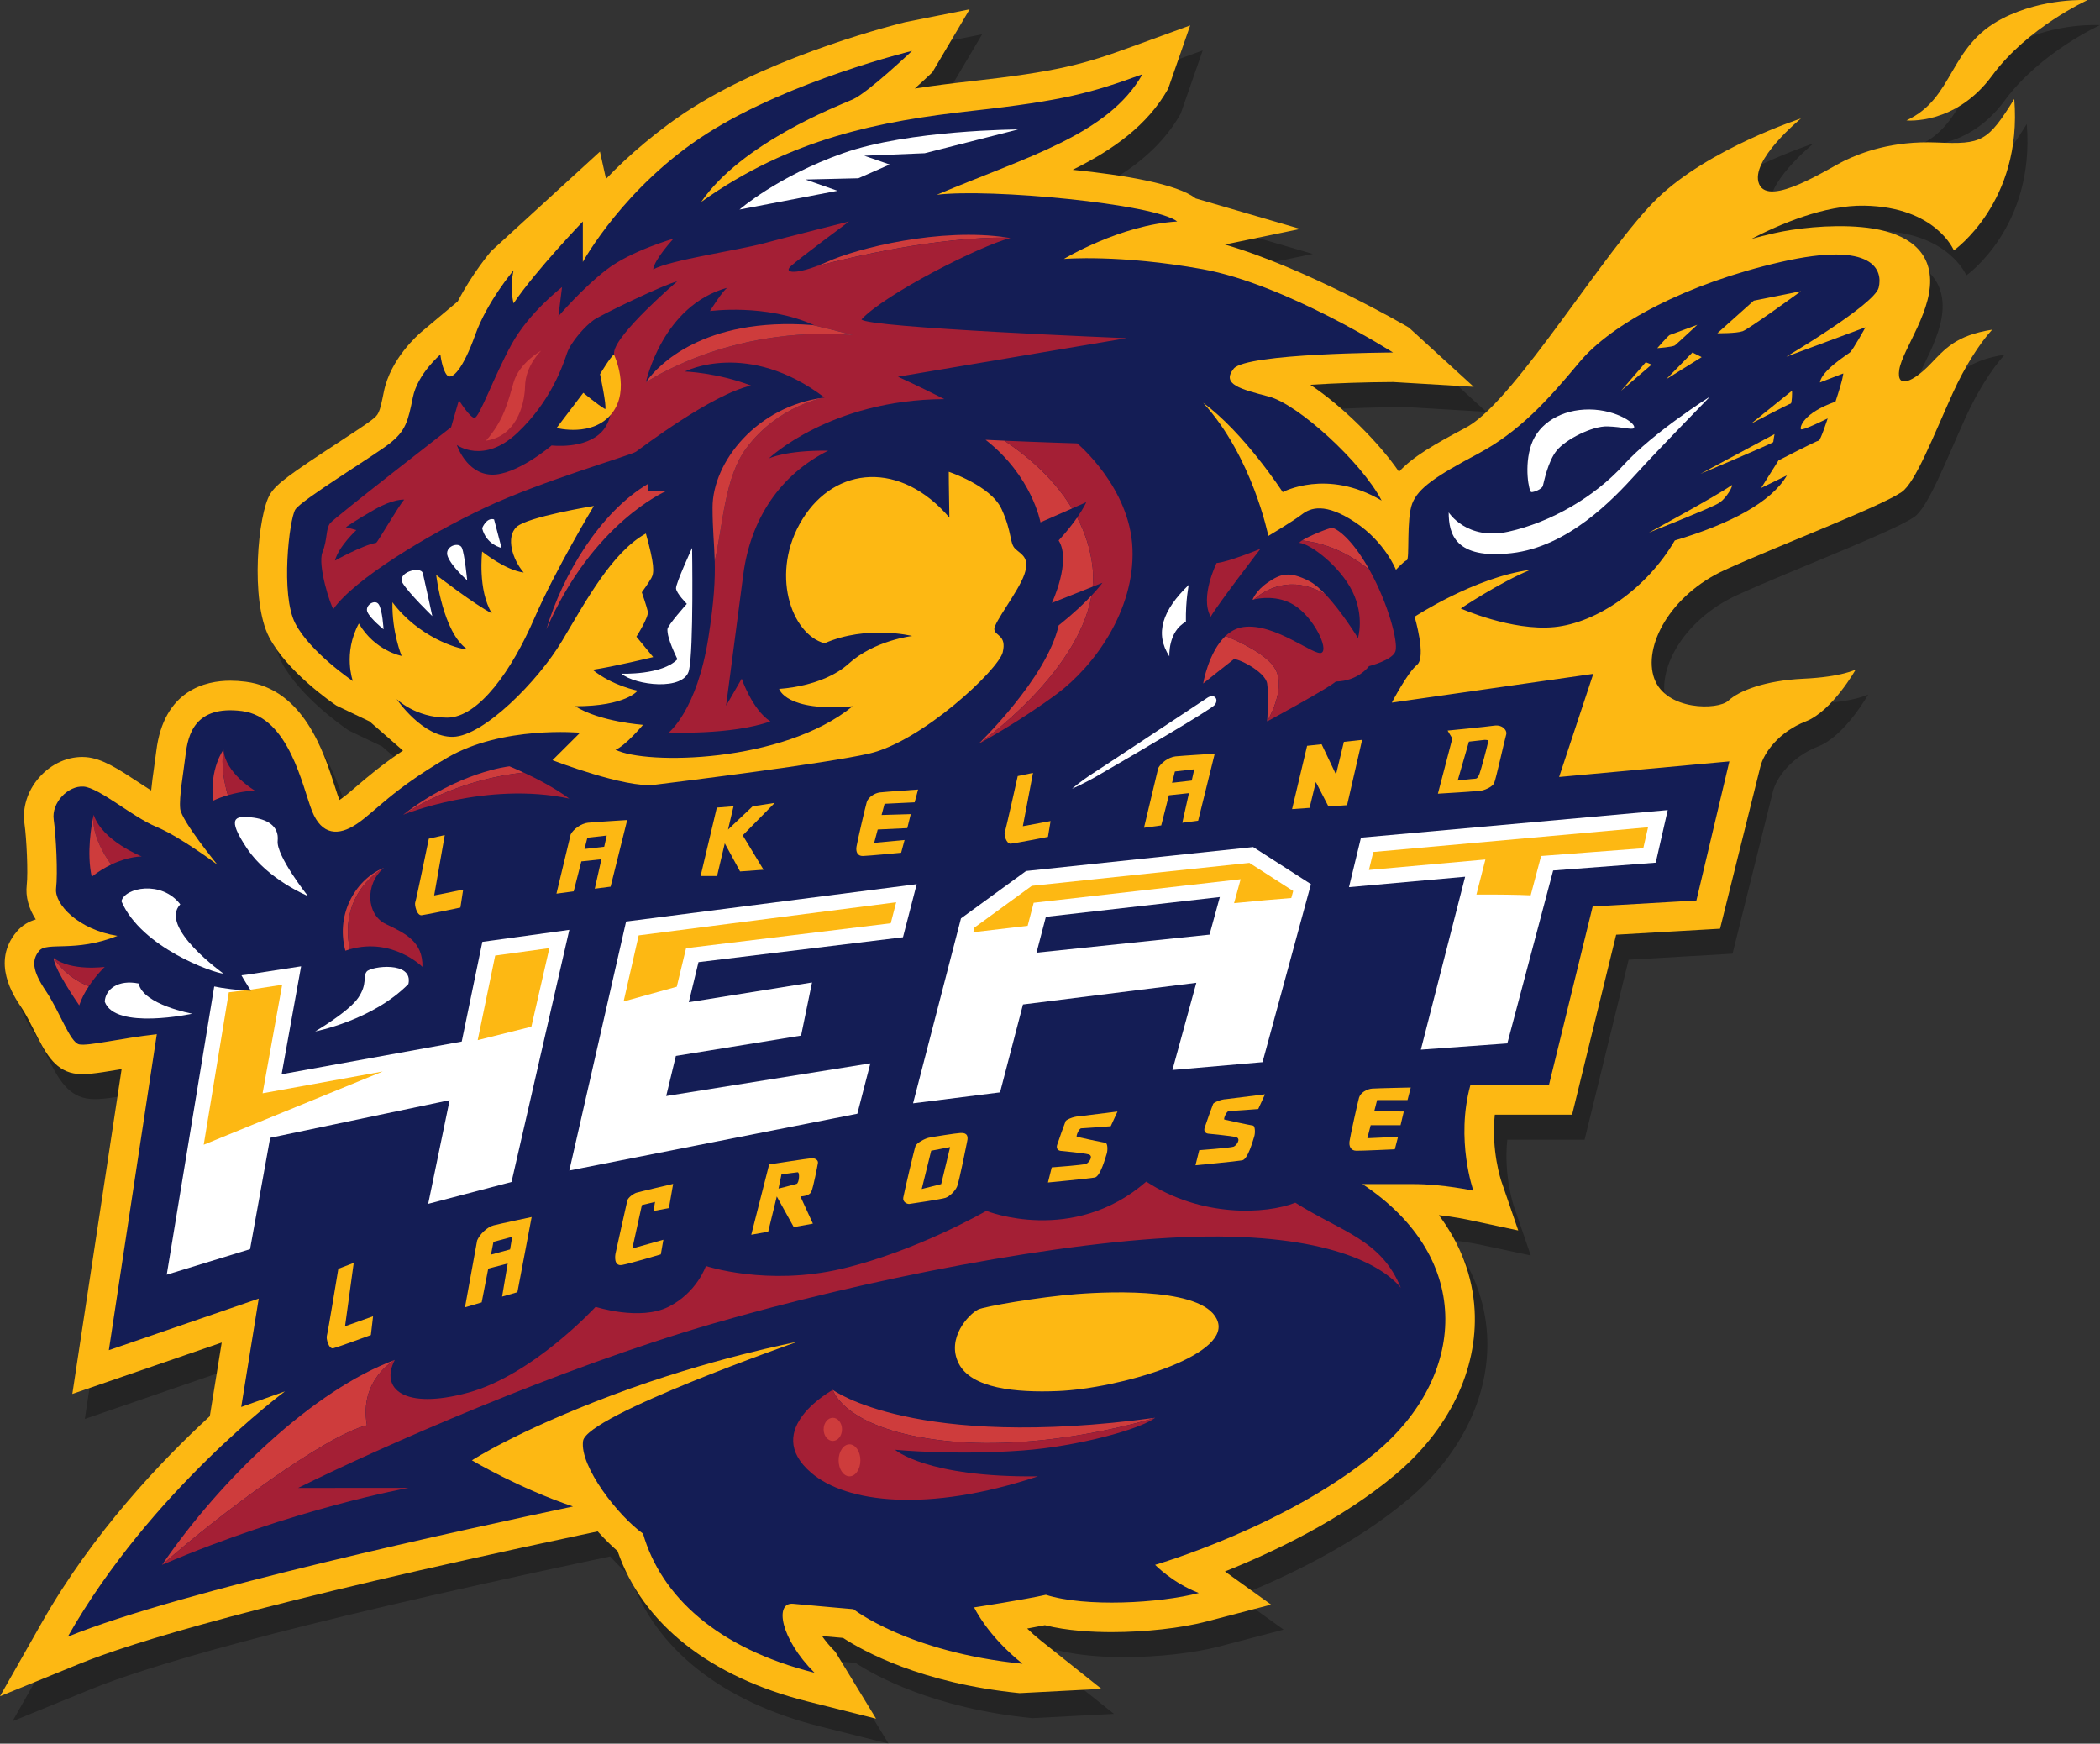 <?xml version="1.0" encoding="utf-8"?>
<!-- Generator: Adobe Illustrator 16.0.0, SVG Export Plug-In . SVG Version: 6.00 Build 0)  -->
<!DOCTYPE svg PUBLIC "-//W3C//DTD SVG 1.1//EN" "http://www.w3.org/Graphics/SVG/1.1/DTD/svg11.dtd">
<svg version="1.1" xmlns="http://www.w3.org/2000/svg" xmlns:xlink="http://www.w3.org/1999/xlink" x="0px" y="0px"
	 width="504.018px" height="418.46px" viewBox="0 0 504.018 418.46" enable-background="new 0 0 504.018 418.46"
	 xml:space="preserve">
<rect x="0" y="0" width="504.018" height="418.46" fill="#333333" stroke="none"/>
<g>
	<g opacity="0.3">
		<path d="M471.938,66.087c0,0,16.528-11.539,14.501-36.33c-6.393,10.291-7.796,10.915-18.555,10.447s-18.242,2.466-22.141,4.337
			s-18.148,11.255-20.534,5.642s10.038-15.748,10.038-15.748s-22.089,7.172-34.486,19.178
			c-12.37,11.979-33.699,47.819-45.357,54.673c-0.31,0.174-0.615,0.352-0.933,0.521c-7.105,3.778-12.343,6.747-15.699,10.411
			c-4.874-7.105-13.644-15.804-21.282-20.878c6.165-0.395,13.374-0.633,19.878-0.66l19.344,1.15l-15.564-14.213
			c-0.973-0.62-24.803-14.314-44.154-19.934l18.087-3.742l-25.118-7.323c-4.32-3.451-17.154-5.614-29.504-6.868
			c9.696-4.805,17.936-10.634,22.907-19.443l5.293-15.208l-13.893,5.067c-11.782,4.297-17.815,6.013-39.221,8.391
			c-4.199,0.467-8.539,0.999-12.987,1.694c1.575-1.415,3.032-2.774,4.219-3.901l8.939-15.111l-15.492,3.086
			c-1.231,0.299-30.396,7.478-51.143,20.612c-7.782,4.926-15.662,11.718-20.625,16.999l-1.461-6.549l-26.124,23.896
			c-0.23,0.271-4.563,5.399-7.998,12.041l-8.734,7.333c-0.754,0.633-7.416,6.416-9.01,14.353c-1.075,5.349-1.221,5.462-3.015,6.857
			c-1.218,0.947-4.623,3.178-7.917,5.335c-11.668,7.643-14.808,9.891-16.333,12.332c-2.956,4.728-4.873,25.542-0.276,34.369
			c4.303,8.26,14.932,15.601,16.13,16.411l7.986,3.819l8.011,6.997c-5.237,3.517-8.566,6.372-11.195,8.627
			c-1.511,1.296-2.705,2.32-3.801,3.063c-0.09,0.061-0.175,0.116-0.256,0.167c-0.296-0.751-0.686-1.965-1.098-3.25
			c-2.619-8.168-7.493-23.372-21.409-25.133c-1.274-0.162-2.512-0.243-3.68-0.243c-5.871,0-15.985,2.199-17.771,16.924
			c-0.149,1.234-0.33,2.509-0.507,3.767c-0.277,1.963-0.546,3.872-0.714,5.657c-1.073-0.671-2.184-1.403-3.236-2.096
			c-4.573-3.012-8.521-5.614-12.425-5.914c-4.137-0.312-8.308,1.532-11.282,4.956c-2.745,3.159-4.008,7.173-3.466,11.014
			c0.517,3.661,0.888,11.772,0.545,14.741c-0.323,2.802,0.494,5.638,2.172,8.247c-1.646,0.477-3.215,1.332-4.553,2.9
			c-6.266,7.348-0.718,15.549,1.105,18.244c1.049,1.551,2.092,3.617,3.1,5.615c2.504,4.964,4.667,9.25,9.417,10.177
			c2.428,0.474,5.513-0.015,10.586-0.862c0.311-0.052,0.626-0.104,0.946-0.157L20.36,340.528l35.853-12.334l-2.856,17.674
			c-11.558,10.629-28.045,27.918-40.251,49.413L3,413.076l18.946-7.735c12.595-5.142,43.645-14.673,120.042-30.878l4.464-0.947
			c1.687,1.873,3.343,3.489,4.773,4.725c5.985,17.402,22.053,30.162,45.531,36.067l16.508,4.152l-9.768-16.035
			c-1.33-1.33-2.384-2.621-3.2-3.792c1.932,0.172,3.757,0.332,5.049,0.445c4.83,3.155,18.794,10.904,42.369,13.25l19.646-1.021
			l-14.529-11.574c-1.23-0.98-2.328-1.959-3.299-2.905c1.513-0.271,2.977-0.544,4.249-0.802c5.351,1.355,11.555,1.659,16.036,1.659
			c8.027,0,16.724-0.97,22.694-2.531l15.563-4.07l-11.079-7.958c11.62-4.641,27.932-12.372,40.866-23.21
			c12.912-10.817,19.857-25.221,19.058-39.518c-0.456-8.14-3.412-15.889-8.573-22.781c3.767,0.419,6.741,1.049,6.782,1.058
			l12.262,2.615l-4.076-11.874c-0.029-0.086-2.457-7.313-1.551-15.906h18.549l10.58-43.194l24.935-1.44l9.681-38.906
			c0.845-3.376,4.492-8.353,10.88-10.842c6.393-2.491,12.006-12.47,12.006-12.47s-3.263,1.789-12.546,2.22
			s-15.52,2.926-18.015,5.265s-14.969,2.412-17.775-5.265s3.743-20.102,16.996-26.129s37.039-15.055,42.341-18.649
			c3.353-2.273,7.646-13.522,12.33-23.852c2.724-6.004,6.261-11.698,9.413-15.137c-8.731,1.403-11.224,4.522-14.967,8.392
			s-8.108,6.146-7.329,1.202s8.521-14.7,7.272-23.14c-1.105-7.468-8.408-10.351-16.374-11.065
			c-7.789-0.698-16.146,0.369-20.887,1.456c-1.852,0.424-3.681,0.884-5.489,1.369c6.591-3.422,17.473-8.159,27.156-7.967
			C467.686,55.697,471.938,66.087,471.938,66.087z"/>
		<path d="M481.109,24.171c8.575-11.666,22.908-18.141,22.908-18.141s-10.484-0.678-20.386,4.391
			c-13.098,6.705-11.446,19.109-23.076,24.48C460.556,34.902,472.324,36.123,481.109,24.171z"/>
	</g>
</g>
<g id="_x3C_Layer_x3E__copy">
	<path fill="#FDB813" d="M468.938,60.087c0,0,16.528-11.539,14.501-36.33c-6.393,10.291-7.796,10.915-18.555,10.447
		s-18.242,2.466-22.141,4.337s-18.148,11.255-20.534,5.642s10.038-15.748,10.038-15.748s-22.089,7.172-34.486,19.178
		c-12.37,11.979-33.699,47.819-45.357,54.673c-0.31,0.174-0.615,0.352-0.933,0.521c-7.105,3.778-12.343,6.747-15.699,10.411
		c-4.874-7.105-13.644-15.804-21.282-20.878c6.165-0.395,13.374-0.633,19.878-0.66l19.344,1.15l-15.564-14.213
		c-0.973-0.62-24.803-14.314-44.154-19.934l18.087-3.742l-25.118-7.323c-4.32-3.451-17.154-5.614-29.504-6.868
		c9.696-4.805,17.936-10.634,22.907-19.443l5.293-15.208l-13.893,5.067c-11.782,4.297-17.815,6.013-39.221,8.391
		c-4.199,0.467-8.539,0.999-12.987,1.694c1.575-1.415,3.032-2.774,4.219-3.901l8.939-15.111l-15.492,3.086
		c-1.231,0.299-30.396,7.478-51.143,20.612c-7.782,4.926-15.662,11.718-20.625,16.999l-1.461-6.549l-26.124,23.896
		c-0.23,0.271-4.563,5.399-7.998,12.041l-8.734,7.333c-0.754,0.633-7.416,6.416-9.01,14.353c-1.075,5.349-1.221,5.462-3.015,6.857
		c-1.218,0.947-4.623,3.178-7.917,5.335c-11.668,7.643-14.808,9.891-16.333,12.332c-2.956,4.728-4.873,25.542-0.276,34.369
		c4.303,8.26,14.932,15.601,16.13,16.411l7.986,3.819l8.011,6.997c-5.237,3.517-8.566,6.372-11.195,8.627
		c-1.511,1.296-2.705,2.32-3.801,3.063c-0.09,0.061-0.175,0.116-0.256,0.167c-0.296-0.751-0.686-1.965-1.098-3.25
		c-2.619-8.168-7.493-23.372-21.409-25.133c-1.274-0.162-2.512-0.243-3.68-0.243c-5.871,0-15.985,2.199-17.771,16.924
		c-0.149,1.234-0.33,2.509-0.507,3.767c-0.277,1.963-0.546,3.872-0.714,5.657c-1.073-0.671-2.184-1.403-3.236-2.096
		c-4.573-3.012-8.521-5.614-12.425-5.914c-4.137-0.312-8.308,1.532-11.282,4.956c-2.745,3.159-4.008,7.173-3.466,11.014
		c0.517,3.662,0.888,11.772,0.545,14.741c-0.323,2.802,0.494,5.638,2.172,8.247c-1.646,0.477-3.215,1.332-4.553,2.9
		c-6.266,7.348-0.718,15.549,1.105,18.244c1.049,1.551,2.092,3.617,3.1,5.615c2.504,4.964,4.667,9.25,9.417,10.177
		c2.428,0.474,5.513-0.015,10.586-0.862c0.311-0.052,0.626-0.104,0.946-0.157L17.36,334.528l35.853-12.334l-2.856,17.674
		c-11.558,10.629-28.045,27.918-40.251,49.413L0,407.076l18.946-7.735c12.595-5.142,43.645-14.673,120.042-30.878l4.464-0.947
		c1.687,1.873,3.343,3.489,4.773,4.725c5.985,17.402,22.053,30.162,45.531,36.067l16.508,4.152l-9.768-16.035
		c-1.33-1.33-2.384-2.621-3.2-3.792c1.932,0.172,3.757,0.332,5.049,0.445c4.83,3.155,18.794,10.904,42.369,13.25l19.646-1.021
		l-14.529-11.574c-1.23-0.98-2.328-1.959-3.299-2.905c1.513-0.271,2.977-0.544,4.249-0.802c5.351,1.355,11.555,1.659,16.036,1.659
		c8.027,0,16.724-0.97,22.694-2.531l15.563-4.07l-11.079-7.958c11.62-4.641,27.932-12.372,40.866-23.21
		c12.912-10.817,19.857-25.221,19.058-39.518c-0.456-8.14-3.412-15.889-8.573-22.781c3.767,0.419,6.741,1.049,6.782,1.058
		l12.262,2.615l-4.076-11.874c-0.029-0.086-2.457-7.313-1.551-15.906h18.549l10.58-43.194l24.935-1.44l9.681-38.906
		c0.845-3.376,4.492-8.353,10.88-10.842c6.393-2.491,12.006-12.47,12.006-12.47s-3.263,1.789-12.546,2.22s-15.52,2.926-18.015,5.265
		s-14.969,2.412-17.775-5.265s3.743-20.102,16.996-26.129s37.039-15.055,42.341-18.649c3.353-2.273,7.646-13.522,12.33-23.852
		c2.724-6.004,6.261-11.698,9.413-15.137c-8.731,1.403-11.224,4.522-14.967,8.392s-8.108,6.146-7.329,1.202s8.521-14.7,7.272-23.14
		c-1.105-7.468-8.408-10.351-16.374-11.065c-7.789-0.698-16.146,0.369-20.887,1.456c-1.852,0.424-3.681,0.884-5.489,1.369
		c6.591-3.422,17.473-8.159,27.156-7.967C464.686,49.697,468.938,60.087,468.938,60.087z"/>
	<path fill="#FDB813" d="M478.109,18.171C486.685,6.505,501.018,0.03,501.018,0.03s-10.484-0.678-20.386,4.391
		c-13.098,6.705-11.446,19.109-23.076,24.48C457.556,28.902,469.324,30.123,478.109,18.171z"/>
	<path fill="#141D55" d="M191.312,322.034c0,0-50.506,17.638-51.37,23.771s8.489,18.075,14.389,22.248
		c4.317,14.965,17.699,27.483,41.153,33.383c-8.202-8.202-9.657-16.979-5.116-16.548s14.47,1.295,14.47,1.295
		s13.094,10.359,40.577,13.094c-8.49-6.763-11.613-13.525-11.613-13.525s12.17-1.87,17.215-3.021
		c9.506,3.021,27.348,2.015,36.701-0.432c-6.331-2.446-10.482-6.759-10.482-6.759s31.778-9.212,53.074-27.055
		s24.03-46.188-3.31-64.319c0,0,5.467,0,12.374,0s14.246,1.582,14.246,1.582s-4.317-12.229-0.72-25.324h18.85l10.504-42.88
		l24.894-1.438l7.913-33.383l-40.864,3.741l8.201-24.749l-48.348,6.907c0,0,3.74-7.194,6.043-9.065s-0.575-11.546-0.575-11.546
		s14.389-9.464,27.771-11.262c-7.482,3.095-16.691,9.282-16.691,9.282s12.231,5.468,22.447,4.461s22.16-9.199,28.923-20.787
		c13.237-3.962,23.166-9.148,26.907-15.621c-6.188,3.025-6.188,3.025-6.188,3.025l4.173-6.619c0,0,9.209-4.749,9.641-4.749
		s2.158-5.324,2.158-5.324s-6.062,3.021-6.412,2.59s0.514-3.885,8.283-6.619c1.87-5.612,1.87-6.763,1.87-6.763l-5.612,2.159
		c0.432-2.877,6.477-6.609,7.195-7.189s3.741-6.048,3.741-6.048l-18.993,7.051c0,0,21.152-12.519,22.159-16.547
		s-0.863-11.368-23.454-6.188s-40.639,14.762-48.378,24.072s-14.502,16.736-24.431,22.016s-14.246,8.158-15.685,11.899
		s-0.575,13.382-1.295,13.598s-2.609,2.301-2.609,2.301s-2.571-6.598-9.766-11.392s-10.756-3.5-12.788-1.917s-8.076,5.18-8.076,5.18
		s-3.796-18.994-15.64-31.944c9.74,7.051,19.093,21.423,19.093,21.423s10.647-5.739,23.742,2.031
		c-4.893-9.353-20.144-23.142-27.051-24.953s-11.452-2.962-8.46-6.703s38.245-3.88,38.245-3.88s-25.756-16.409-45.757-20.006
		s-33.239-2.446-33.239-2.446s13.525-8.188,27.195-8.986c-5.323-4.252-45.039-7.993-57.701-6.41
		c21.44-9.065,41.154-14.389,49.355-28.922c-12.23,4.46-18.851,6.331-40.866,8.777s-43.599,6.55-65.039,21.872
		c9.641-14.101,32.708-23.023,36.355-24.605s14.253-11.655,14.253-11.655s-29.024,7.051-49.025,19.713s-29.983,30.937-29.983,30.937
		v-9.706c0,0-11.277,11.721-16.619,19.635c-1.025-4.029,0-7.914,0-7.914s-6.35,7.461-9.227,15.529s-5.55,10.946-6.732,9.651
		s-1.613-4.972-1.613-4.972s-5.467,4.59-6.619,10.321s-1.727,8.034-5.612,11.055s-21.152,13.526-22.591,15.828
		s-3.598,20.432,0,27.339s13.814,13.814,13.814,13.814s-2.446-6.62,1.439-13.814c3.885,6.619,10.263,7.771,10.263,7.771
		s-2.349-5.59-2.205-12.868c6.187,8.263,15.602,11.285,17.945,11.285c-5.858-4.029-7.441-17.842-7.441-17.842
		s9.304,7.194,13.357,9.209c-3.429-5.612-2.327-14.821-2.327-14.821s5.501,4.46,9.97,5.036c-2.726-3.166-4.31-8.489-1.719-10.936
		s18.562-5.036,18.562-5.036s-9.209,15.252-14.389,27.195s-13.178,23.598-20.834,23.598s-12.117-4.46-12.117-4.46
		s6.187,9.209,13.525,9.065s20.432-13.381,26.188-23.022s12.022-21.315,20.112-25.766c2.047,7.348,2.047,9.362,1.328,10.657
		s-2.302,3.451-2.302,3.452s1.15,3.311,1.438,4.606s-2.734,6.043-2.734,6.043l4.029,4.892c0,0-9.641,2.346-14.533,3.043
		c4.749,3.863,10.792,5.015,10.792,5.015s-2.734,3.741-14.965,3.741c5.899,3.741,16.26,4.461,16.26,4.461s-4.317,5.158-6.619,5.96
		c7.194,3.68,40.19,3.249,56.931-10.421c-16.066,1.439-17.649-4.173-17.649-4.173s10.505-0.431,16.692-6.043
		s15.252-6.642,15.252-6.642s-10.866-2.711-21.045,1.75c-8.021-2.158-13.201-17.01-5.287-29.801s23.598-13.999,35.253-0.373
		c-0.144-7.238-0.144-10.979-0.144-10.979s10.071,3.309,12.662,8.921s1.871,8.208,3.31,9.572c1.438,1.364,3.598,2.062,2.158,6.173
		s-7.339,11.522-7.195,13.141s3.022,1.331,2.015,5.504s-19.425,21.439-32.087,24.317c-10.792,2.446-44.606,6.619-51.513,7.482
		s-24.461-5.899-24.461-5.899l6.619-6.594c0,0-18.645-1.752-31.913,6.018s-17.154,12.806-21.614,15.828s-8.49,2.734-10.792-3.021
		s-5.467-22.591-16.835-24.03s-12.95,5.755-13.526,10.504s-1.583,10.072-1.295,12.95s8.921,13.406,8.921,13.406
		s-9.065-6.787-14.677-9.089s-13.669-9.353-17.411-9.641s-7.756,3.885-7.188,7.914s1,12.796,0.568,16.542s5.334,9.893,14.724,11.372
		c-10.119,4.029-16.882,1.369-18.752,3.563s-1.727,4.782,1.583,9.675s5.79,12.375,8.003,12.807s9.695-1.44,18.617-2.447
		l-11.511,75.83l35.973-12.376l-4.203,26.012l10.5-3.75c0,0-32.25,23.875-52.125,58.875c27.25-11.125,96.5-26,121.25-31.25
		c-13-4.375-24.25-11.069-24.25-11.069s10.5-6.931,33.75-15.681S191.312,322.034,191.312,322.034z"/>
	<path fill="#CE3C3C" d="M198.643,62.78c-0.94,0.421-1.814,0.779-2.625,1.084c8.941-2.336,28.897-6.98,45.756-6.855
		C225.649,54.531,205.784,59.579,198.643,62.78z"/>
	<path fill="#A41F35" d="M215.518,90.405l54.875-9.25c0,0-62.25-2.5-63.625-4.5c5.5-6,28.365-17.659,35.74-19.534
		c-0.243-0.041-0.489-0.075-0.734-0.112c-16.859-0.125-36.815,4.519-45.756,6.855c-2.015,0.756-3.611,1.164-4.748,1.304h0l0,0
		c-1.933,0.237-2.529-0.304-1.501-1.263c1.875-1.75,14-10.75,14-10.75s-14.5,3.625-20.5,5.25s-22.5,4-26.5,6.25
		c0.25-2.375,4.875-7.375,4.875-7.375s-10.125,2.875-16,7.375s-11.625,11.25-11.625,11.25l0.875-7c0,0-7.875,6-12.125,13.75
		s-7.75,17.625-8.875,17.625s-3.75-4.25-3.75-4.25l-1.875,6.5c0,0-27.875,21.625-29,23s-0.625,3.875-1.875,7s2,13,2.625,13.625
		c5-7.125,22.5-17.75,36.25-24.25s35.125-12.625,36.375-13.5s18.125-13.75,27.625-15.875c-8.25-3.125-15.875-3.375-15.875-3.375
		s15-7.75,33.5,6.25c0,0-11.064,1.814-18.75,12.125c-5.277,7.08-5.606,18.522-7.601,27.143c0.109,4.317-0.123,9.436-1.524,18.357
		c-2.75,17.5-9.5,22.75-9.5,22.75s14.875,0.693,24.375-2.653c-4.375-2.847-6.875-10.25-6.875-10.25l-3.75,6.481
		c0,0,2.375-18.11,4.125-31.469s8.875-23.984,20.375-29.734c-10.25-0.125-14.25,1.875-14.25,1.875s14.75-14.125,42.125-14.25
		C220.768,92.78,215.518,90.405,215.518,90.405z M90.268,130.28c-3.125,0.5-9.875,4.25-9.875,4.25
		c0.875-3.375,5.125-7.313,5.125-7.313l-2.5-0.688c0,0,2.25-1.625,6.875-4.25s7.125-2.375,7.125-2.375
		C95.643,121.405,90.643,130.155,90.268,130.28z M147.393,84.53c-0.375,4.375,1.125,14.625-2.875,19s-12.125,3.375-12.125,3.375
		s-8.5,7.25-14.5,7s-8.25-7.125-8.25-7.125s6.375,4.75,14.5-2.875s11-16.375,11.938-19.125s4.438-6.625,6.438-8
		s17.125-8.625,20-9.25C162.518,67.53,147.768,80.155,147.393,84.53z M155.018,91.78c0,0,3.875-18.5,19.625-22.75
		c-1,0.375-4.25,5.625-4.25,5.625s13.375-1.875,25,3.375c-0.115-0.009-0.224-0.013-0.338-0.022c3.185,0.746,6.621,1.587,9.588,2.397
		C174.893,78.03,155.018,91.78,155.018,91.78z"/>
	<path fill="#CE3C3C" d="M227.083,345.805c24.504,2.615,50.153-5.554,50.153-5.554c-57.829,7.841-77.352-6.698-77.352-6.698
		S202.579,343.189,227.083,345.805z"/>
	<path fill="#A41F35" d="M245.46,348.094c13.207-0.982,28.182-5.065,31.776-7.843c0,0-25.648,8.169-50.153,5.554
		s-27.199-12.252-27.199-12.252s-17.398,9.476-5.146,19.932c8.37,7.144,27.771,9.638,54.399,0.815
		c-26.791,0.326-34.306-6.37-34.306-6.37S229.077,349.313,245.46,348.094z"/>
	<path fill="#FFFFFF" d="M75.643,247.53c0,0,8.125-4.75,10.375-8.125s1-5,2-6.25s11.25-2.625,10,3
		C89.393,244.905,75.643,247.53,75.643,247.53z"/>
	<path fill="#FFFFFF" d="M46.143,243.28c0,0-11.75-2.125-12.875-7.25c-4.875-1-8,1.375-8.125,4.375
		C27.643,247.28,46.143,243.28,46.143,243.28z"/>
	<path fill="#FFFFFF" d="M73.893,215.03c0,0-7.625-9.625-7.25-13.25s-2.625-5.25-6.375-5.625s-5.996-0.057-0.996,7.443
		S73.893,215.03,73.893,215.03z"/>
	<path fill="#CE3C3C" d="M122.268,183.905c0,0-12.125,1.25-25.5,11.625c11.391-7.413,23.235-9.529,28.921-10.133
		C123.65,184.452,122.268,183.905,122.268,183.905z"/>
	<path fill="#A41F35" d="M125.689,185.397c-5.686,0.604-17.53,2.72-28.921,10.133c0,0,20-8.125,39.875-3.875
		C133.014,188.99,128.652,186.77,125.689,185.397z"/>
	<path fill="#CE3C3C" d="M53.643,179.905c0,0-3.375,4.5-2.5,12.25c1.181-0.56,2.394-0.991,3.548-1.324
		C52.66,183.896,53.643,179.905,53.643,179.905z"/>
	<path fill="#A41F35" d="M53.643,179.905c0,0-0.983,3.991,1.048,10.926c3.488-1.007,6.452-1.113,6.452-1.113
		S54.018,185.53,53.643,179.905z"/>
	<path fill="#A41F35" d="M22.49,195.53c0,0-0.046,0.194-0.114,0.516l0.123-0.493C22.497,195.545,22.493,195.538,22.49,195.53z"/>
	<path fill="#A41F35" d="M34.018,205.542c0,0-9.502-3.753-11.519-9.99l-0.123,0.493c-0.001,0.004-0.002,0.009-0.003,0.013
		c-0.008,0.065-0.549,4.686,4.301,11.435C30.898,205.47,34.018,205.542,34.018,205.542z"/>
	<path fill="#CE3C3C" d="M22.374,196.059c-0.397,1.881-1.632,8.603-0.356,14.346c1.629-1.277,3.207-2.217,4.657-2.911
		C21.824,200.745,22.366,196.124,22.374,196.059z"/>
	<path fill="#CE3C3C" d="M12.893,229.905c0,1.75,2.875,6.625,6.125,11.375c0.541-1.663,1.4-3.237,2.306-4.604
		C15.59,234.488,12.893,229.905,12.893,229.905z"/>
	<path fill="#A41F35" d="M25.143,232.039c0,0-8,1.116-12.25-2.134c0,0,2.697,4.583,8.431,6.771
		C23.14,233.933,25.143,232.039,25.143,232.039z"/>
	<ellipse fill="#CE3C3C" cx="203.887" cy="350.461" rx="2.614" ry="3.839"/>
	<ellipse fill="#CE3C3C" cx="199.885" cy="343.028" rx="2.205" ry="2.776"/>
	<path fill="#CE3C3C" d="M94.761,326.367c-19.44,7.188-41.658,28.425-55.87,49.172c13.885-12.251,39.208-31.039,49.173-33.489
		C86.103,331.104,94.761,326.367,94.761,326.367z"/>
	<path fill="#A41F35" d="M310.889,288.631c-7.024,2.776-22.544,3.595-35.776-5.063c-17.644,15.356-38.39,7.024-38.39,7.024
		s-16.663,9.638-34.632,13.886s-32.673-0.653-32.673-0.653s-2.124,6.371-8.985,9.802s-17.479,0-17.479,0
		s-15.03,16.335-30.549,20.583s-21.237-0.98-17.643-7.842c0,0-8.658,4.737-6.697,15.683c-9.965,2.45-35.288,21.238-49.173,33.489
		c31.692-13.559,59.137-18.46,59.137-18.46H71.563c19.766-9.802,62.732-28.751,99.325-39.37s84.294-20.093,115.987-20.909
		s44.924,6.861,49.335,12.252C331.473,297.453,321.997,295.655,310.889,288.631z"/>
	<path fill="#CE3C3C" d="M319.669,126.684c-0.693,0-5.497,1.937-7.184,3.02c3.584,0.37,9.777,1.825,16.184,7.044
		C324.258,128.838,320.516,126.684,319.669,126.684z"/>
	<path fill="#CE3C3C" d="M318.059,142.578c-1.289-1.349-2.594-2.477-3.792-3.099c-4.929-2.559-7.014-1.706-9.952,0.285
		s-3.697,4.17-3.697,4.17s0.127-0.036,0.338-0.086C303.63,141.524,309.752,137.815,318.059,142.578z"/>
	<path fill="#CE3C3C" d="M306.115,160.616c-1.931-3.517-8.523-6.58-11.975-7.989c-4.111,3.86-5.371,11.401-5.371,11.401
		s6.634-5.308,7.298-5.782s7.582,2.843,8.057,5.782s0,9.099,0,9.099S308.77,165.45,306.115,160.616z"/>
	<path fill="#A41F35" d="M328.669,136.748c-6.406-5.22-12.6-6.675-16.184-7.044c-0.392,0.251-0.615,0.457-0.581,0.582
		c2.741,0.284,9.755,5.687,12.693,11.658s1.327,11.185,1.327,11.185s-3.855-6.351-7.866-10.55
		c-8.307-4.763-14.429-1.054-17.104,1.27c1.236-0.29,5.743-1.097,9.709,1.413c4.645,2.938,8.247,10.427,6.541,11.375
		s-11.186-7.204-18.768-6.161c-1.694,0.233-3.113,1.042-4.297,2.152c3.451,1.409,10.044,4.473,11.975,7.989
		c2.654,4.834-1.991,12.511-1.991,12.511s14.406-7.772,16.492-9.573c5.403-0.095,7.962-3.696,7.962-3.696s5.688-1.421,6.351-3.602
		s-1.707-11.279-6.161-19.336C328.734,136.86,328.702,136.808,328.669,136.748z"/>
	<path fill="#A41F35" d="M302.514,131.716c0,0-10.142,13.167-11.942,16.294c-2.654-4.739,1.422-12.891,1.422-12.891
		C294.646,134.93,302.514,131.716,302.514,131.716z"/>
	<path fill="#CE3C3C" d="M262.231,136.163c-0.482-4.417-1.848-8.401-3.704-11.96c-1.023,1.474-2.462,3.336-4.447,5.501
		c3.127,4.916-1.611,14.989-1.611,14.989l9.784-3.895C262.39,139.262,262.401,137.716,262.231,136.163z"/>
	<path fill="#CE3C3C" d="M241.053,105.757c-1.54-0.067-3.062-0.138-4.507-0.211c11.185,8.72,13.175,19.81,13.175,19.81l7.584-3.334
		C252.584,114.24,245.636,108.776,241.053,105.757z"/>
	<path fill="#CE3C3C" d="M261.972,142.928c-1.688,1.786-4.249,4.254-7.892,7.167c-2.844,12.701-19.241,28.435-19.241,28.435
		S258.673,161.969,261.972,142.928z"/>
	<path fill="#A41F35" d="M271.805,131.716c-0.569-14.777-13.27-25.316-13.27-25.316s-9.021-0.271-17.482-0.642
		c4.583,3.019,11.531,8.482,16.251,16.264l3.41-1.5c0,0-0.573,1.354-2.188,3.681c1.856,3.559,3.222,7.543,3.704,11.96
		c0.17,1.553,0.158,3.1,0.021,4.635l2.349-0.935c0,0-0.803,1.133-2.63,3.065c-3.299,19.042-27.132,35.602-27.132,35.602
		s9.954-5.401,18.865-12.036C262.614,159.859,272.374,146.493,271.805,131.716z"/>
	<path fill="#CE3C3C" d="M129.893,84.155c0,0-3.75,3.5-3.875,8.5s-2.375,12.079-9.375,13.102c4.25-4.852,5.25-9.227,6.625-13.977
		S129.893,84.155,129.893,84.155z"/>
	<path fill="#CE3C3C" d="M155.481,91.114c-0.284,0.407-0.464,0.666-0.464,0.666s19.875-13.75,49.625-11.375
		c-2.968-0.81-6.404-1.651-9.588-2.397C168.53,75.946,157.73,88.101,155.481,91.114z"/>
	<path fill="#CE3C3C" d="M197.893,95.405c-16.25,2-26.875,15.5-26.875,26.375c0,5.331,0.42,8.742,0.524,12.893
		c1.995-8.621,2.323-20.063,7.601-27.143C186.828,97.22,197.893,95.405,197.893,95.405z"/>
	<path fill="#FDB813" d="M147.356,85.084c-0.859,0.543-3.341,4.714-3.341,4.714s1.639,7.696,1.241,8.392
		c-1.788-1.042-5.263-3.922-5.263-3.922l-6.406,8.441c0,0,8.687,2.287,13.246-3.47S147.356,85.084,147.356,85.084z"/>
	<path fill="#CE3C3C" d="M92.143,208.28c-6.25,2.375-11.75,10.625-9.25,19.875c0.354-0.122,0.705-0.23,1.052-0.33
		C81.178,213.913,92.143,208.28,92.143,208.28z"/>
	<path fill="#A41F35" d="M101.393,232.039c0.125-5.991-4-8.009-8.75-10.259s-5.125-9.625-0.5-13.5c0,0-10.965,5.633-8.198,19.545
		C94.256,224.896,101.393,232.039,101.393,232.039z"/>
	<path fill="#CE3C3C" d="M155.643,117.78c0,0,0,0-0.161-1.625c-11.411,6.75-20.464,21.75-24.339,34.875
		c11-25.5,28.625-33.125,28.625-33.125L155.643,117.78z"/>
	<path fill="#FFFFFF" d="M280.662,157.521c0,0-0.382-5.948,3.965-8.312c-0.076-5.262,0.687-8.846,0.687-8.846
		C278.984,146.464,277.078,152.03,280.662,157.521z"/>
	<path fill="#FFFFFF" d="M149.156,161.671c0,0,9.705,0.399,13.428-3.457c-2.26-4.72-2.393-6.259-2.393-7.185s4.653-6.11,4.653-6.11
		s-2.526-2.526-2.592-3.723s3.855-9.705,3.855-9.705s0.399,24.196-0.731,29.315S152.413,164.463,149.156,161.671z"/>
	<path fill="#FFFFFF" d="M120.373,131.493l-1.795-6.847c-1.861-0.532-2.858,2.127-2.858,2.127
		C116.716,130.761,120.373,131.493,120.373,131.493z"/>
	<path fill="#FFFFFF" d="M112.13,139.27c0,0-0.598-6.181-1.263-7.777s-4.387-0.386-3.39,2.1S112.13,139.27,112.13,139.27z"/>
	<path fill="#FFFFFF" d="M103.754,147.852c0,0-1.795-8.316-2.26-10.244s-6.381-0.2-4.853,2.326S103.754,147.852,103.754,147.852z"/>
	<path fill="#FFFFFF" d="M92.055,151.03c0,0-0.266-4.781-1.197-6.044s-3.391,0.333-2.659,1.928S92.055,151.03,92.055,151.03z"/>
	<path fill="#FFFFFF" d="M177.484,50.294c0,0,9.012-7.91,24.831-13.517s42.052-5.707,42.052-5.707l-22.428,5.707l-14.518,0.601
		l6.107,2.103l-7.509,3.304l-12.716,0.3l7.709,2.704L177.484,50.294z"/>
	<path fill="#FFFFFF" d="M347.701,122.973c0,0,4.33,6.843,14.387,4.609s20.533-8.241,27.656-16.063s20.672-16.342,20.672-16.342
		s-12.432,12.71-17.879,18.716s-16.202,17.32-29.751,18.856S347.701,128.141,347.701,122.973z"/>
	<path fill="#FFFFFF" d="M392.095,102.761c-0.493,0.431-2.586-0.308-6.281-0.431s-10.037,3.14-12.193,5.789s-3.08,7.698-3.326,8.499
		s-2.216,1.54-2.771,1.478s-1.785-6.219,0-11.393s7.327-8.499,13.979-8.437S393.08,101.899,392.095,102.761z"/>
	<polygon fill="#FDB813" points="394.989,86.934 389.077,93.77 396.406,87.488 	"/>
	<polygon fill="#FDB813" points="399.916,90.999 408.414,85.702 406.197,84.594 	"/>
	<path fill="#FDB813" d="M407.367,77.942l-6.65,2.463c-0.492,0.308-2.956,3.141-2.956,3.141s3.695-0.247,4.249-0.678
		S407.367,77.942,407.367,77.942z"/>
	<path fill="#FDB813" d="M418.268,79.482c1.539-0.554,13.979-9.607,13.979-9.607l-11.331,2.279l-8.745,7.821
		C412.171,79.975,416.729,80.036,418.268,79.482z"/>
	<path fill="#FDB813" d="M420.301,101.652c0,0,9.176-4.803,9.483-4.803s0.37-2.71,0.309-3.08L420.301,101.652z"/>
	<path fill="#FDB813" d="M425.597,106.087c0-0.247,0.308-1.909,0.308-1.909l-17.798,9.545
		C408.106,113.723,425.597,106.333,425.597,106.087z"/>
	<path fill="#FDB813" d="M415.62,116.433c-3.511,2.525-19.892,11.393-19.892,11.393s14.596-5.789,16.689-7.021
		S416.113,116.249,415.62,116.433z"/>
	<path fill="#FDB813" d="M234.753,314.271c-2.244,1.118-7.693,6.87-4.671,12.914s13.759,7.059,23.784,6.651
		c14.698-0.598,40.921-8.299,38.448-16.542s-25.003-7.42-33.933-6.732S236.255,313.522,234.753,314.271z"/>
	<polygon fill="#FFFFFF" points="115.768,226.03 110.82,249.958 67.594,257.802 72.268,231.905 59.268,233.905 51.734,234.813 
		40.018,305.905 60.018,299.78 64.841,273.055 107.912,264.025 102.768,288.905 122.768,283.655 136.643,223.155 	"/>
	<polygon fill="#FFFFFF" points="216.722,224.929 220.018,212.188 150.268,221.155 136.643,280.905 205.768,267.28 208.895,255.189 
		159.893,263.03 162.213,253.41 192.268,248.53 194.893,235.78 165.323,240.521 167.643,230.905 	"/>
	<path fill="#FFFFFF" d="M246.268,209.03l-15.625,11.375l-11.5,44.375l20.875-2.625l5.509-21.095l41.601-5.2l-5.734,20.92
		l21.625-1.875l11.625-42.717l-13.875-8.908L246.268,209.03z M290.295,224.302l-41.524,4.332l2.247-8.604l41.75-4.75
		L290.295,224.302z"/>
	<polygon fill="#FFFFFF" points="326.643,201.03 323.768,212.905 351.643,210.405 341.018,251.905 361.768,250.405 372.768,208.905 
		397.393,207.03 400.268,194.405 	"/>
	<polygon fill="#FDB813" points="127.532,246.396 131.857,227.534 118.849,229.326 114.654,249.616 	"/>
	<path fill="#FDB813" d="M246.645,222.19l1.446-5.536l49.67-5.651l-1.575,5.746c5.5-0.547,10.271-0.983,13.733-1.235l0.458-1.685
		l-10.511-6.748l-52.229,5.51l-13.759,10.017l-0.288,1.109C236.155,223.414,240.805,222.867,246.645,222.19z"/>
	<polygon fill="#FDB813" points="162.429,236.804 164.66,227.557 213.784,221.574 215.086,216.538 153.289,224.482 149.673,240.336 
			"/>
	<path fill="#FDB813" d="M329.603,204.464l-1.044,4.312l27.947-2.506l-2.153,8.411c5.116-0.016,9.693,0.031,13.022,0.188
		l2.502-9.439l24.526-1.868l1.146-5.032L329.603,204.464z"/>
	<polygon fill="#FDB813" points="91.859,257.144 63.023,262.376 67.724,236.333 59.828,237.548 54.92,238.141 48.893,274.717 	"/>
	<path fill="#141D55" d="M53.829,226.398l-7.933,8.898c6.218,2.252,14.328,2.466,14.328,2.466S57.582,233.903,53.829,226.398z"/>
	<path fill="#FFFFFF" d="M53.643,233.655c0,0-15.625-11.125-10.375-16.625c-4.5-5.875-13.375-4-14.125-0.75
		C33.893,227.405,51.268,233.53,53.643,233.655z"/>
	<path fill="#FDB813" d="M84.898,303.076l-3.697,1.418c0,0-2.529,15.43-2.752,16.068s0.445,3.28,1.557,3.002
		s9.006-3.169,9.006-3.169l0.528-4.504l-6.727,2.391L84.898,303.076z"/>
	<path fill="#FDB813" d="M114.518,297.696l-2.917,16.042l4.007-1.179l1.577-8.112l4.667-1.226l-1.344,7.951l3.677-1.06l3.417-18.042
		c0,0-7.5,1.583-9.125,2S115.101,296.279,114.518,297.696z M122.423,299.844l-4.584,1.241l0.594-3.055l4.502-1.209L122.423,299.844z
		"/>
	<path fill="#FDB813" d="M150.56,288.113c-0.208,0.792-2.625,11.876-2.792,12.542s-0.5,3.291,1.542,2.916s9.292-2.541,9.292-2.541
		l0.614-3.509l-7.447,2.092l2.292-10.417l3.153-0.76l-0.362,2.177l3.692-0.687l1.017-5.813c0,0-8.208,1.917-8.833,2.125
		S150.768,287.321,150.56,288.113z"/>
	<path fill="#FDB813" d="M194.809,277.946c-0.792,0.042-10.208,1.5-10.208,1.5l-4.292,16.875l4.063-0.732l2.063-8.456l4.073,7.351
		l4.593-0.828l-3-6.542c0,0,2.125,0,2.625-1.125s1.458-6.167,1.583-6.875S195.601,277.904,194.809,277.946z M191.184,284.113
		c-0.625,0.208-4.333,1.125-4.333,1.125l0.708-3.417l3.875-0.5C192.017,281.321,191.809,283.905,191.184,284.113z"/>
	<path fill="#FDB813" d="M230.522,271.897c-1.07,0.044-6.703,0.934-7.641,1.144s-2.86,1.257-3.144,1.956s-2.772,11.354-2.947,12.423
		s0.96,1.571,1.462,1.506s7.707-1.134,8.667-1.462s2.292-1.551,2.794-2.729s2.358-10.545,2.358-10.545
		C232.619,272.094,231.592,271.854,230.522,271.897z M225.894,284.167l-4.672,1.179l2.271-9.191l4.541-0.873L225.894,284.167z"/>
	<path fill="#FDB813" d="M255.768,269.03c-0.125,0.25-1.844,5.031-2.063,5.781s0.156,1.281,0.844,1.375s5.469,0.5,6.719,0.844
		s0.125,2-0.594,2.281s-8.25,0.844-8.25,0.844l-0.906,3.625c0,0,9.844-0.938,11.219-1.188s2.594-4.844,2.875-5.688
		s0.25-2.594-0.313-2.656s-6.563-1.344-6.844-1.438s0.5-2.031,1.063-2.031s7.063-0.5,7.063-0.5l1.625-3.531l-9.281,1.156
		C257.424,267.968,255.893,268.78,255.768,269.03z"/>
	<path fill="#FDB813" d="M291.172,264.899c-0.125,0.25-1.844,5.031-2.063,5.781s0.156,1.281,0.844,1.375s5.469,0.5,6.719,0.844
		s0.125,2-0.594,2.281s-8.25,0.844-8.25,0.844l-0.906,3.625c0,0,9.844-0.938,11.219-1.188s2.594-4.844,2.875-5.688
		s0.25-2.594-0.313-2.656s-6.563-1.344-6.844-1.438s0.5-2.031,1.063-2.031s7.063-0.5,7.063-0.5l1.625-3.531l-9.281,1.156
		C292.828,263.837,291.297,264.649,291.172,264.899z"/>
	<path fill="#FDB813" d="M326.174,263.437c-0.344,1.219-2.125,9.313-2.281,10.469s0.281,2.219,1.594,2.25s9.281-0.344,9.281-0.344
		l0.773-2.99l-7.367,0.334l0.8-3.125h7.169l0.781-3.281l-7.078-0.123l0.672-2.627l7.298-0.008l0.776-3.002
		c0,0-8.012,0.166-9.262,0.26S326.518,262.218,326.174,263.437z"/>
	<path fill="#FDB813" d="M106.746,200.403l-3.828,0.869c0,0-3.004,14.651-3.25,15.24c-0.245,0.59,0.369,3.248,1.516,3.132
		c1.146-0.118,9.317-1.842,9.317-1.842l0.663-4.305l-6.96,1.398L106.746,200.403z"/>
	<path fill="#FDB813" d="M252.15,197.042l-6.657,1.235l2.434-12.799l-3.663,0.768c0,0-2.875,12.938-3.11,13.458
		c-0.234,0.521,0.353,2.868,1.451,2.766c1.097-0.104,8.913-1.626,8.913-1.626L252.15,197.042z"/>
	<path fill="#FDB813" d="M141.125,197.44c-1.676,0.17-3.519,1.576-4.154,2.791l-3.417,14.238l4.139-0.557l1.834-7.188l4.816-0.515
		l-1.59,7.069l3.797-0.492l3.984-15.992C150.533,196.795,142.802,197.27,141.125,197.44z M145.018,203.206l-4.733,0.54l0.69-2.705
		l4.647-0.521L145.018,203.206z"/>
	<path fill="#FDB813" d="M287.563,196.958l3.984-16.088c0,0-7.731,0.478-9.409,0.649c-1.677,0.172-3.519,1.585-4.154,2.808
		l-3.417,14.322l4.139-0.56l1.834-7.231l4.816-0.517l-1.591,7.112L287.563,196.958z M281.299,187.862l0.69-2.721l4.646-0.524
		l-0.604,2.703L281.299,187.862z"/>
	<path fill="#FDB813" d="M209.811,202.267l0.85-3.198l7.094-0.334l0.834-3.355l-7.002,0.206l0.716-2.689l7.222-0.348l0.825-3.073
		c0,0-7.932,0.542-9.17,0.695c-1.238,0.153-2.8,1.111-3.164,2.359c-0.365,1.249-2.281,9.519-2.457,10.696
		c-0.177,1.176,0.235,2.23,1.534,2.201c1.299-0.03,9.19-0.78,9.19-0.78l0.823-3.06L209.811,202.267z"/>
	<polygon fill="#FDB813" points="178.26,200.474 185.933,192.686 180.644,193.499 174.733,199.084 176.052,193.499 172.043,193.811 
		168.147,210.238 172.099,210.238 173.952,202.39 177.621,209.134 183.259,208.728 	"/>
	<polygon fill="#FDB813" points="322.545,178.028 320.651,185.866 317.199,178.605 313.718,178.98 310.109,194.177 314.307,193.875 
		315.81,187.67 318.845,193.548 323.311,193.227 326.92,177.556 	"/>
	<path fill="#FDB813" d="M358.642,174.137c-1.947,0.285-11.207,1.187-11.207,1.187l1.14,1.9l-3.467,13.249
		c0,0,9.973-0.57,10.779-0.807s2.28-0.855,2.707-1.709s2.564-10.59,2.896-11.635S360.589,173.852,358.642,174.137z M357.122,178.221
		c-0.143,0.807-1.651,6.49-2.031,7.487s-0.676,1.185-1.15,1.185s-4.084,0.425-4.084,0.425l2.698-9.337l3.808-0.425
		C356.979,177.65,357.265,177.414,357.122,178.221z"/>
	<path fill="#FFFFFF" d="M257.31,189.271c0,0,2.502-1.028,6.02-3.058c9.599-5.541,27.486-16.062,28.232-17.057
		c1.02-1.36-0.084-2.805-1.785-1.7c-1.699,1.105-24.618,16.318-27.423,18.103S257.31,189.271,257.31,189.271z"/>
</g>
</svg>
